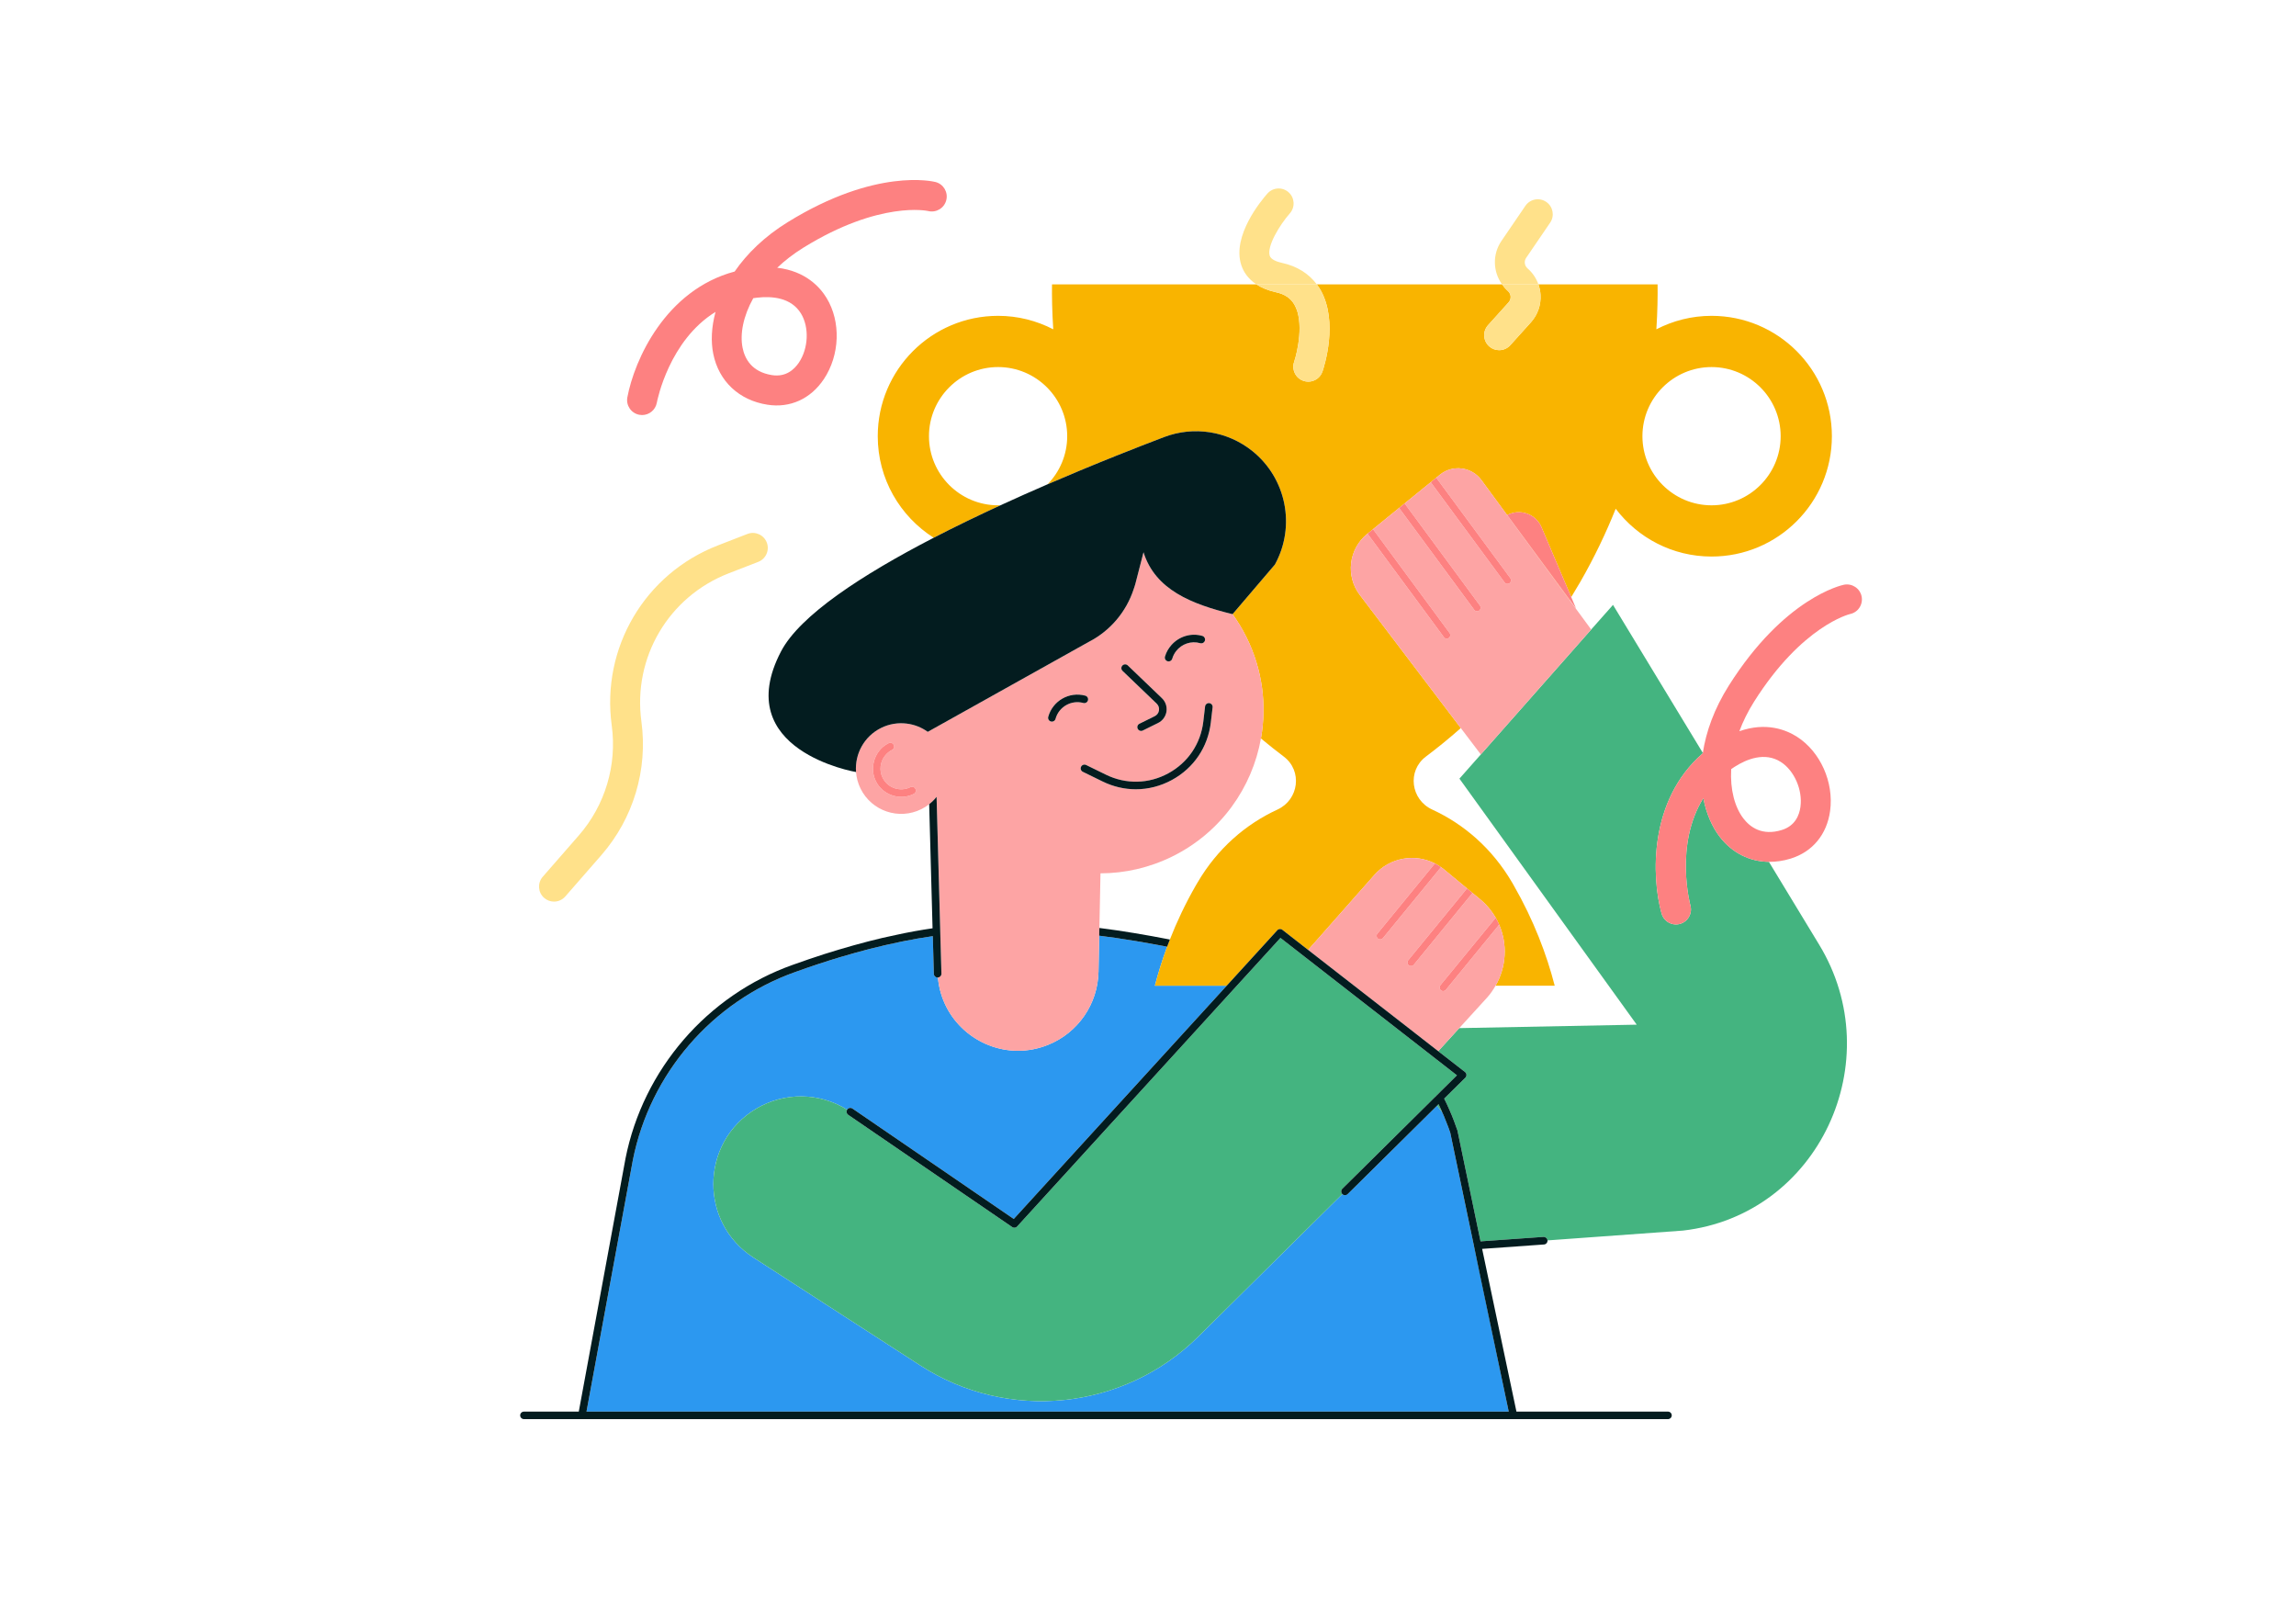 <svg width="360" height="251" viewBox="0 0 360 251" fill="none" xmlns="http://www.w3.org/2000/svg">
<path d="M227.38 177.54C227.21 177.05 227.04 176.56 226.84 176.08C226.69 175.67 226.52 175.26 226.35 174.85C226.34 174.82 226.33 174.79 226.31 174.76C226.26 174.64 226.21 174.51 226.14 174.39C225.89 174.05 225.61 173.7 225.32 173.34L211.31 187.2C211.07 187.43 210.7 187.43 210.47 187.2L187.88 209.55C176.2 221.1 158.07 222.97 144.29 214.06L118.12 197.14C113.93 194.43 111.85 190.02 111.85 185.62C111.85 181.03 114.11 176.45 118.59 173.8C123.01 171.18 128.5 171.26 132.83 173.97C132.83 173.96 132.84 173.96 132.84 173.95C133.02 173.68 133.39 173.61 133.66 173.79L158.95 191.1L192.34 154.53H181.08C181.59 152.57 182.22 150.53 183 148.42C179.33 147.71 175.8 147.12 172.35 146.69L172.24 152.34C172.14 157.39 169.04 161.9 164.36 163.79C162.79 164.43 161.18 164.73 159.61 164.73C153.32 164.73 147.65 159.94 147.06 153.24C147.05 153.25 147.04 153.25 147.03 153.25H147.01C146.69 153.25 146.43 152.99 146.42 152.67L146.26 146.76C143.07 147.22 139.8 147.89 136.38 148.76C134.9 149.14 133.39 149.56 131.85 150.02C129.52 150.71 127.15 151.5 124.7 152.38C111.68 157 101.92 168.3 99.23 181.86L91.96 221.3H236.56L231.16 195.54L231.08 195.19L227.4 177.61L227.38 177.54Z" fill="#2C98F0"/>
<path d="M268.361 49.514C265.239 49.514 262.303 50.284 259.709 51.626C259.894 48.819 259.923 46.431 259.9 44.58H241.213C241.395 45.096 241.51 45.639 241.545 46.201C241.643 47.809 241.104 49.351 240.026 50.547L236.803 54.121C236.34 54.635 235.701 54.897 235.06 54.897C234.499 54.897 233.937 54.698 233.488 54.293C232.526 53.425 232.449 51.941 233.317 50.979L236.539 47.404C236.846 47.063 236.871 46.684 236.86 46.488C236.847 46.292 236.776 45.918 236.43 45.619C236.071 45.307 235.775 44.952 235.509 44.58H206.465C206.683 44.872 206.889 45.175 207.072 45.498C209.877 50.476 207.622 57.465 207.355 58.246C207.022 59.221 206.11 59.835 205.134 59.835C204.883 59.835 204.627 59.794 204.376 59.708C203.149 59.289 202.494 57.956 202.913 56.729C203.443 55.154 204.493 50.471 202.978 47.796C202.385 46.749 201.457 46.118 200.059 45.812C198.764 45.529 197.77 45.091 196.994 44.58H164.95C164.927 46.43 164.958 48.819 165.145 51.626C162.552 50.284 159.615 49.514 156.494 49.514C146.074 49.514 137.626 57.961 137.626 68.382C137.626 75.085 141.132 80.957 146.399 84.304C149.816 82.537 153.368 80.826 156.905 79.198C156.768 79.203 156.633 79.219 156.494 79.219C150.518 79.219 145.657 74.357 145.657 68.382C145.657 62.406 150.518 57.544 156.494 57.544C162.47 57.544 167.331 62.406 167.331 68.382C167.331 71.309 166.159 73.965 164.266 75.918C166.003 75.167 167.712 74.442 169.368 73.753C171.363 72.923 173.28 72.144 175.095 71.418C177.85 70.317 180.366 69.341 182.512 68.525C187.19 66.747 192.454 67.576 196.358 70.707C201.704 74.995 203.196 82.504 199.896 88.51L193.262 96.284L193.255 96.282C194.072 97.417 194.812 98.629 195.452 99.924C197.975 105.027 198.639 110.564 197.709 115.769C198.939 116.799 200.14 117.74 201.3 118.62C204.24 120.85 203.66 125.36 200.31 126.91C195.31 129.21 190.88 133.03 187.76 138.37C187.68 138.5 187.59 138.65 187.51 138.79C185.85 141.68 184.51 144.53 183.43 147.29C183.28 147.67 183.14 148.05 183 148.42C182.22 150.53 181.59 152.57 181.08 154.53H192.34L195.48 151.09L196.4 150.08L200.27 145.84C200.47 145.61 200.82 145.58 201.07 145.77L205.11 148.92L215.487 137.174C217.915 134.425 221.843 133.761 224.981 135.364C225.314 135.536 225.634 135.719 225.944 135.948C226.115 136.063 226.276 136.177 226.436 136.315L230.021 139.281L230.88 139.991L232.083 140.987C233.09 141.824 233.904 142.809 234.522 143.874C234.728 144.229 234.9 144.595 235.06 144.962C236.383 148.01 236.204 151.569 234.495 154.53H243.77C242.52 149.68 240.5 144.3 237.34 138.79C237.27 138.65 237.18 138.5 237.1 138.37C233.98 133.03 229.55 129.21 224.55 126.91C221.2 125.36 220.61 120.85 223.56 118.62C225.32 117.3 227.159 115.811 229.048 114.142L213.219 93.285C210.951 90.319 211.455 86.07 214.364 83.71L214.422 83.665L215.281 82.966L219.369 79.633L220.24 78.923L224.329 75.602L225.199 74.891L225.772 74.422C227.776 72.796 230.731 73.174 232.266 75.246L246.089 94.061L246.09 94.06L246.111 94.025L236.318 80.747C238.307 79.697 240.769 80.549 241.683 82.603L246.36 93.608C246.839 92.82 247.319 92.026 247.79 91.21C250.02 87.326 251.84 83.486 253.333 79.757C256.778 84.301 262.218 87.25 268.361 87.25C278.781 87.25 287.229 78.802 287.229 68.382C287.229 57.961 278.781 49.514 268.361 49.514ZM268.361 79.219C262.385 79.219 257.523 74.357 257.523 68.382C257.523 62.406 262.385 57.545 268.361 57.545C274.336 57.545 279.198 62.406 279.198 68.382C279.198 74.358 274.336 79.219 268.361 79.219Z" fill="#F9B400"/>
<path d="M179.295 86.582L179.298 86.582L179.296 86.578L179.295 86.582Z" fill="#F9B400"/>
<path d="M239.508 42.075C239.028 41.657 238.936 40.946 239.294 40.421L243.054 34.911C243.784 33.84 243.509 32.38 242.438 31.649C241.367 30.92 239.906 31.195 239.176 32.265L235.417 37.775C233.984 39.874 234.084 42.59 235.509 44.58H241.213C240.876 43.621 240.298 42.76 239.508 42.075Z" fill="#FFE18A"/>
<path d="M236.86 46.488C236.871 46.684 236.846 47.063 236.539 47.404L233.317 50.979C232.449 51.941 232.526 53.425 233.488 54.293C233.937 54.698 234.499 54.897 235.06 54.897C235.701 54.897 236.34 54.635 236.803 54.121L240.026 50.547C241.104 49.351 241.643 47.809 241.545 46.201C241.51 45.639 241.395 45.096 241.213 44.58H235.509C235.775 44.952 236.071 45.307 236.43 45.619C236.776 45.918 236.847 46.292 236.86 46.488Z" fill="#FFE18A"/>
<path d="M86.864 141.346C87.518 141.346 88.169 141.074 88.633 140.542L94.287 134.064C99.308 128.31 101.598 120.67 100.567 113.102C99.203 103.084 104.834 93.534 114.26 89.88L118.886 88.086C120.094 87.618 120.694 86.258 120.226 85.049C119.757 83.84 118.399 83.239 117.188 83.71L112.564 85.504C101.103 89.947 94.257 101.556 95.916 113.736C96.763 119.96 94.881 126.244 90.75 130.977L85.097 137.455C84.245 138.432 84.345 139.915 85.322 140.767C85.767 141.155 86.317 141.346 86.864 141.346Z" fill="#FFE18A"/>
<path d="M285.2 148.04L277.36 135.12L277.356 135.113C274.336 135.08 271.583 133.715 269.63 131.166C268.446 129.622 267.538 127.555 267.073 125.132C262.508 132.44 265.013 141.838 265.046 141.955C265.391 143.205 264.658 144.498 263.409 144.843C263.2 144.902 262.989 144.929 262.782 144.929C261.753 144.929 260.809 144.247 260.521 143.207C258.934 137.468 258.504 125.463 266.982 118.1C266.986 118.079 266.991 118.057 266.994 118.036L266.99 118.03L252.91 94.83L249.49 98.69L249.491 98.691L232.186 118.276L228.83 122.07L256.63 160.64L228.804 161.18L225.506 164.797L225.51 164.8L229.7 168.06C229.84 168.16 229.92 168.32 229.93 168.49C229.94 168.66 229.88 168.83 229.76 168.95L226.44 172.23C226.53 172.4 226.61 172.57 226.69 172.74C226.76 172.88 226.83 173.02 226.89 173.16C227.04 173.47 227.18 173.79 227.31 174.1C227.56 174.66 227.79 175.22 228 175.79C228.18 176.27 228.36 176.75 228.52 177.23L232.14 194.61L242.01 193.91C242.33 193.9 242.62 194.14 242.64 194.46C251.85 193.79 263.58 192.95 263.89 192.92C285.16 190.48 296.36 166.31 285.2 148.04Z" fill="#44B480"/>
<path d="M225.56 173.11H225.55L225.32 173.34C225.61 173.7 225.89 174.05 226.14 174.39C226.02 174.08 225.88 173.78 225.73 173.47C225.68 173.35 225.62 173.23 225.56 173.11Z" fill="#44B480"/>
<path d="M228.44 168.58L219.18 161.37L210.39 154.53L200.77 147.04L197.72 150.38L196.8 151.39L193.93 154.53L193.386 155.126L159.48 192.28C159.37 192.4 159.21 192.47 159.04 192.47C158.93 192.47 158.81 192.44 158.71 192.37L132.99 174.77C132.73 174.59 132.65 174.24 132.83 173.97C128.5 171.26 123.01 171.18 118.59 173.8C114.11 176.45 111.85 181.03 111.85 185.62C111.85 190.02 113.93 194.43 118.12 197.14L144.29 214.06C158.07 222.97 176.2 221.1 187.88 209.55L210.47 187.2C210.24 186.96 210.24 186.59 210.47 186.36L224.248 172.729L224.56 172.42L224.99 171.99H225L225.87 171.12L228.44 168.58Z" fill="#44B480"/>
<path d="M229.048 114.142L232.185 118.276L249.491 98.691L249.49 98.69L246.089 94.061L232.265 75.247C230.731 73.174 227.776 72.796 225.772 74.422L225.199 74.892L236.812 90.64C236.996 90.892 236.938 91.247 236.686 91.43C236.595 91.499 236.469 91.533 236.354 91.533C236.183 91.533 236.011 91.453 235.908 91.304L224.328 75.602L220.24 78.923L232.048 94.935C232.231 95.186 232.174 95.541 231.933 95.725C231.83 95.794 231.716 95.828 231.601 95.828C231.43 95.828 231.258 95.748 231.143 95.599L219.369 79.633L215.281 82.966L215.303 82.989L227.284 99.23C227.467 99.481 227.421 99.837 227.169 100.02C227.066 100.089 226.951 100.123 226.837 100.123C226.665 100.123 226.493 100.043 226.39 99.894L214.422 83.665L214.364 83.711C211.455 86.07 210.951 90.319 213.219 93.285L229.048 114.142Z" fill="#FDA4A4"/>
<path d="M193.255 96.283C186.822 94.715 181.135 92.45 179.297 86.582L179.295 86.582L178.031 91.486C177.954 91.782 177.851 92.067 177.756 92.356C176.591 95.915 174.086 98.896 170.733 100.619L151.413 111.411L146.977 113.889L145.467 114.732C144.484 114.023 143.336 113.579 142.139 113.436C140.817 113.278 139.436 113.485 138.154 114.119C135.483 115.44 134.013 118.215 134.22 121.014C134.285 121.902 134.515 122.791 134.934 123.638C136.673 127.156 140.935 128.597 144.453 126.858C144.9 126.637 145.312 126.375 145.69 126.079C145.857 125.948 146.017 125.81 146.17 125.666C146.417 125.434 146.641 125.182 146.849 124.921L146.85 124.94L147.41 145.36V145.38L147.44 146.56V146.58L147.61 152.64C147.62 152.96 147.38 153.22 147.06 153.24C147.65 159.94 153.32 164.73 159.61 164.73C161.18 164.73 162.79 164.43 164.36 163.79C169.04 161.9 172.14 157.39 172.24 152.34L172.35 146.69L172.38 145.48L172.55 136.92L172.55 136.915C176.348 136.906 180.202 136.055 183.837 134.258C191.422 130.508 196.327 123.505 197.709 115.769C198.639 110.564 197.975 105.027 195.452 99.924C194.811 98.629 194.072 97.417 193.255 96.283ZM143.271 124.469C142.64 124.781 141.971 124.929 141.311 124.929C139.674 124.929 138.097 124.02 137.324 122.456C136.845 121.488 136.773 120.433 137.008 119.457C137.306 118.221 138.109 117.115 139.335 116.508C139.63 116.364 139.986 116.484 140.13 116.777C140.275 117.071 140.155 117.426 139.862 117.571C139.414 117.793 139.049 118.11 138.759 118.479C138.007 119.435 137.814 120.771 138.387 121.931C139.182 123.538 141.136 124.198 142.746 123.406C143.039 123.26 143.395 123.381 143.54 123.675C143.685 123.968 143.565 124.324 143.271 124.469ZM182.663 102.931C182.863 102.235 183.221 101.631 183.672 101.121C184.844 99.797 186.706 99.172 188.516 99.691C188.832 99.782 189.014 100.11 188.923 100.425C188.878 100.582 188.773 100.707 188.64 100.78C188.507 100.854 188.347 100.877 188.189 100.832C186.757 100.42 185.276 100.96 184.413 102.072C184.144 102.417 183.931 102.814 183.803 103.259C183.713 103.574 183.384 103.756 183.069 103.666C182.754 103.575 182.572 103.246 182.663 102.931ZM175.989 104.336C176.216 104.1 176.592 104.09 176.827 104.318L182.184 109.454C182.748 109.995 183.014 110.779 182.896 111.55C182.777 112.323 182.288 112.992 181.587 113.339L179.183 114.526C179.098 114.569 179.009 114.588 178.921 114.588C178.702 114.588 178.492 114.467 178.388 114.258C178.243 113.964 178.364 113.608 178.657 113.463L181.061 112.276C181.421 112.097 181.662 111.768 181.723 111.371C181.784 110.975 181.652 110.588 181.363 110.31L176.006 105.174C175.77 104.947 175.762 104.572 175.989 104.336ZM165.504 112.692C165.418 113.007 165.091 113.194 164.775 113.107C164.459 113.021 164.273 112.695 164.359 112.378C165.047 109.863 167.653 108.375 170.169 109.061C170.486 109.147 170.672 109.473 170.586 109.79C170.542 109.947 170.439 110.073 170.308 110.148C170.176 110.224 170.016 110.249 169.858 110.206C167.972 109.691 166.019 110.807 165.504 112.692ZM189.852 113.252C189.399 117.119 187.178 120.407 183.76 122.272C181.973 123.247 180.035 123.736 178.093 123.736C176.322 123.736 174.547 123.33 172.879 122.513L169.778 120.995C169.484 120.851 169.362 120.496 169.506 120.202C169.65 119.908 170.006 119.785 170.3 119.93L173.4 121.448C176.547 122.988 180.117 122.91 183.192 121.23C186.268 119.552 188.266 116.593 188.674 113.114L188.951 110.752C188.989 110.427 189.287 110.192 189.609 110.232C189.934 110.27 190.167 110.564 190.129 110.889L189.852 113.252Z" fill="#FDA4A4"/>
<path d="M227.231 154.53L226.71 155.167C226.596 155.304 226.436 155.373 226.275 155.373C226.149 155.373 226.023 155.338 225.92 155.247C225.702 155.07 225.663 154.765 225.801 154.53C225.816 154.506 225.822 154.479 225.84 154.457L234.521 143.874C233.903 142.809 233.09 141.824 232.082 140.988L230.879 139.991L221.671 151.25C221.557 151.376 221.396 151.444 221.236 151.444C221.11 151.444 220.984 151.41 220.881 151.318C220.64 151.124 220.606 150.769 220.801 150.54L230.02 139.281L226.436 136.315C226.275 136.177 226.115 136.063 225.943 135.948L216.838 147.069C216.723 147.207 216.563 147.275 216.403 147.275C216.277 147.275 216.151 147.241 216.048 147.149C215.807 146.955 215.773 146.6 215.967 146.371L224.981 135.364C221.843 133.761 217.915 134.425 215.486 137.174L205.109 148.92L212.32 154.53L221.06 161.33L225.506 164.797L228.803 161.18L233.159 156.404C233.69 155.821 234.117 155.185 234.495 154.53C236.203 151.569 236.382 148.01 235.06 144.962L227.231 154.53Z" fill="#FDA4A4"/>
<path d="M225.199 74.892L224.329 75.602L235.908 91.304C236.011 91.453 236.183 91.533 236.354 91.533C236.469 91.533 236.595 91.499 236.687 91.43C236.939 91.247 236.996 90.892 236.813 90.64L225.199 74.892Z" fill="#FD8181"/>
<path d="M231.602 95.828C231.716 95.828 231.831 95.794 231.934 95.725C232.174 95.541 232.232 95.186 232.048 94.935L220.24 78.923L219.37 79.633L231.143 95.599C231.258 95.748 231.43 95.828 231.602 95.828Z" fill="#FD8181"/>
<path d="M226.837 100.123C226.952 100.123 227.066 100.089 227.169 100.02C227.421 99.837 227.467 99.481 227.284 99.23L215.304 82.989L215.281 82.966L214.422 83.665L226.391 99.894C226.494 100.043 226.665 100.123 226.837 100.123Z" fill="#FD8181"/>
<path d="M241.683 82.603C240.768 80.549 238.307 79.697 236.318 80.747L246.111 94.025L247.117 95.389L246.36 93.608L241.683 82.603Z" fill="#FD8181"/>
<path d="M142.746 123.406C141.136 124.198 139.182 123.538 138.388 121.931C137.814 120.771 138.008 119.435 138.759 118.479C139.049 118.11 139.414 117.793 139.862 117.571C140.156 117.426 140.276 117.071 140.131 116.777C139.986 116.484 139.63 116.364 139.336 116.508C138.11 117.115 137.307 118.221 137.009 119.457C136.774 120.433 136.846 121.488 137.324 122.456C138.097 124.02 139.674 124.929 141.311 124.929C141.971 124.929 142.641 124.781 143.271 124.469C143.565 124.324 143.686 123.968 143.54 123.675C143.396 123.381 143.039 123.26 142.746 123.406Z" fill="#FD8181"/>
<path d="M146.681 28.534C146.307 28.44 137.361 26.27 123.513 34.825C119.839 37.096 117.105 39.787 115.189 42.569C104.34 45.464 99.459 56.44 98.366 62.292C98.129 63.565 98.967 64.787 100.239 65.027C100.386 65.055 100.531 65.068 100.676 65.068C101.78 65.068 102.765 64.283 102.98 63.158C103.073 62.668 104.942 53.359 112.194 48.894C111.54 51.288 111.447 53.555 111.835 55.471C112.705 59.773 115.88 62.754 120.328 63.447C123.881 64.001 127.105 62.538 129.176 59.437C131.695 55.664 131.87 50.43 129.601 46.711C128.571 45.022 126.311 42.492 121.865 41.975C123.043 40.855 124.413 39.787 125.98 38.82C137.958 31.417 145.458 33.066 145.509 33.08C146.765 33.4 148.044 32.649 148.367 31.393C148.691 30.137 147.936 28.858 146.681 28.534ZM125.593 49.155C126.901 51.298 126.762 54.597 125.272 56.83C124.544 57.92 123.223 59.147 121.05 58.808C117.849 58.31 116.774 56.213 116.436 54.541C115.996 52.364 116.53 49.571 118.109 46.747C118.318 46.716 118.531 46.687 118.746 46.662C121.015 46.407 124.05 46.625 125.593 49.155Z" fill="#FD8181"/>
<path d="M291.89 93.499C291.63 92.23 290.387 91.417 289.12 91.67C288.741 91.748 279.752 93.725 271.064 107.49C268.774 111.119 267.501 114.714 266.993 118.036C266.99 118.057 266.985 118.079 266.982 118.1C258.504 125.463 258.934 137.468 260.521 143.207C260.809 144.247 261.753 144.929 262.782 144.929C262.989 144.929 263.199 144.902 263.409 144.843C264.658 144.498 265.391 143.205 265.045 141.955C265.013 141.838 262.508 132.44 267.073 125.132C267.537 127.555 268.446 129.622 269.63 131.166C271.583 133.715 274.336 135.08 277.356 135.113C278.464 135.125 279.607 134.963 280.762 134.606C284.197 133.544 286.453 130.815 286.952 127.12C287.56 122.623 285.42 117.843 281.748 115.497C280.082 114.433 276.941 113.149 272.721 114.637C273.287 113.113 274.05 111.553 275.033 109.996C282.547 98.091 290.01 96.281 290.061 96.269C291.331 96.009 292.15 94.769 291.89 93.499ZM279.221 119.452C281.336 120.805 282.66 123.831 282.3 126.492C282.125 127.789 281.475 129.472 279.376 130.121C276.279 131.078 274.393 129.666 273.356 128.311C272.005 126.548 271.26 123.804 271.44 120.574C271.614 120.453 271.792 120.335 271.974 120.218C273.902 118.989 276.725 117.857 279.221 119.452Z" fill="#FD8181"/>
<path d="M224.981 135.364L215.968 146.371C215.773 146.6 215.807 146.955 216.048 147.149C216.151 147.241 216.277 147.275 216.403 147.275C216.563 147.275 216.724 147.207 216.838 147.069L225.943 135.948C225.634 135.719 225.314 135.536 224.981 135.364Z" fill="#FD8181"/>
<path d="M230.021 139.281L220.801 150.54C220.607 150.769 220.641 151.124 220.881 151.318C220.984 151.41 221.11 151.444 221.236 151.444C221.397 151.444 221.557 151.376 221.672 151.25L230.88 139.991L230.021 139.281Z" fill="#FD8181"/>
<path d="M225.841 154.457C225.823 154.479 225.816 154.506 225.802 154.53C225.664 154.765 225.703 155.07 225.921 155.247C226.024 155.338 226.15 155.373 226.276 155.373C226.436 155.373 226.596 155.304 226.711 155.167L227.232 154.53L235.06 144.962C234.9 144.595 234.728 144.229 234.522 143.874L225.841 154.457Z" fill="#FD8181"/>
<path d="M261.52 221.3H237.77L232.39 195.79L242.09 195.1C242.42 195.08 242.66 194.79 242.64 194.46C242.62 194.14 242.33 193.9 242.01 193.91L232.14 194.61L228.52 177.23C228.36 176.75 228.18 176.27 228 175.79C227.79 175.22 227.56 174.66 227.31 174.1C227.18 173.79 227.04 173.47 226.89 173.16C226.83 173.02 226.76 172.88 226.69 172.74C226.61 172.57 226.53 172.4 226.44 172.23L229.76 168.95C229.88 168.83 229.94 168.66 229.93 168.49C229.92 168.32 229.84 168.16 229.7 168.06L225.51 164.8L225.506 164.797L221.06 161.33L212.32 154.53L205.11 148.92L201.07 145.77C200.82 145.58 200.47 145.61 200.27 145.84L196.4 150.08L195.48 151.09L192.34 154.53L158.95 191.1L133.66 173.79C133.39 173.61 133.02 173.68 132.84 173.95C132.84 173.96 132.83 173.96 132.83 173.97C132.65 174.24 132.73 174.59 132.99 174.77L158.71 192.37C158.81 192.44 158.93 192.47 159.04 192.47C159.21 192.47 159.37 192.4 159.48 192.28L193.386 155.126L193.93 154.53L196.8 151.39L197.72 150.38L200.77 147.04L210.39 154.53L219.18 161.37L228.44 168.58L225.87 171.12L225 171.99H224.99L224.56 172.42L224.248 172.729L210.47 186.36C210.24 186.59 210.24 186.96 210.47 187.2C210.7 187.43 211.07 187.43 211.31 187.2L225.32 173.34L225.55 173.11H225.56C225.62 173.23 225.68 173.35 225.73 173.47C225.88 173.78 226.02 174.08 226.14 174.39C226.21 174.51 226.26 174.64 226.31 174.76C226.33 174.79 226.34 174.82 226.35 174.85C226.52 175.26 226.69 175.67 226.84 176.08C227.04 176.56 227.21 177.05 227.38 177.54L227.4 177.61L231.08 195.19C231.075 195.312 236.56 221.3 236.56 221.3H91.96L99.23 181.86C101.92 168.3 111.68 157 124.7 152.38C127.15 151.5 129.52 150.71 131.85 150.02C133.39 149.56 134.9 149.14 136.38 148.76C139.8 147.89 143.07 147.22 146.26 146.76L146.42 152.67C146.43 152.99 146.69 153.25 147.01 153.25H147.03C147.04 153.25 147.05 153.25 147.06 153.24C147.38 153.22 147.62 152.96 147.61 152.64L147.44 146.58V146.56L147.41 145.38V145.36L146.85 124.94L146.849 124.921C146.641 125.182 146.417 125.434 146.17 125.666C146.017 125.81 145.857 125.948 145.69 126.079L146.22 145.53C144.35 145.8 142.46 146.14 140.55 146.56C139.09 146.86 137.61 147.2 136.12 147.59C135.37 147.79 134.62 147.99 133.85 148.2C133.09 148.41 132.32 148.64 131.54 148.87C130.77 149.1 130 149.34 129.23 149.58C127.62 150.1 125.97 150.66 124.3 151.26C110.89 156.02 100.84 167.66 98.07 181.64V181.65L90.75 221.3H82.16C81.83 221.3 81.56 221.56 81.56 221.89C81.56 222.22 81.83 222.48 82.16 222.48H261.52C261.85 222.48 262.12 222.22 262.12 221.89C262.12 221.56 261.85 221.3 261.52 221.3Z" fill="#031C1F"/>
<path d="M172.35 146.69C175.8 147.12 179.33 147.71 183 148.42C183.14 148.05 183.28 147.67 183.43 147.29C179.62 146.55 175.96 145.93 172.38 145.48L172.35 146.69Z" fill="#031C1F"/>
<path d="M170.308 110.148C170.439 110.073 170.542 109.947 170.586 109.79C170.672 109.473 170.486 109.147 170.169 109.061C167.653 108.375 165.047 109.863 164.359 112.378C164.273 112.695 164.459 113.021 164.775 113.107C165.091 113.194 165.418 113.007 165.503 112.692C166.019 110.807 167.972 109.691 169.858 110.206C170.016 110.249 170.176 110.224 170.308 110.148Z" fill="#031C1F"/>
<path d="M183.803 103.259C183.931 102.814 184.144 102.417 184.413 102.072C185.276 100.96 186.756 100.42 188.189 100.832C188.347 100.877 188.507 100.854 188.64 100.78C188.773 100.707 188.878 100.582 188.923 100.425C189.014 100.11 188.832 99.782 188.516 99.691C186.706 99.172 184.844 99.797 183.672 101.121C183.221 101.631 182.863 102.235 182.662 102.931C182.572 103.246 182.754 103.575 183.069 103.666C183.384 103.756 183.713 103.574 183.803 103.259Z" fill="#031C1F"/>
<path d="M134.196 121.028L134.22 121.014C134.013 118.215 135.483 115.44 138.154 114.119C139.436 113.485 140.817 113.278 142.139 113.436C143.336 113.579 144.484 114.023 145.466 114.732L146.977 113.889L151.413 111.411L170.733 100.619C174.086 98.896 176.591 95.915 177.756 92.356C177.851 92.067 177.954 91.782 178.031 91.486L179.295 86.582L179.296 86.578L179.297 86.582C181.135 92.45 186.822 94.715 193.255 96.283L193.261 96.284L199.896 88.51C203.195 82.504 201.703 74.995 196.358 70.707C192.454 67.576 187.189 66.747 182.511 68.525C180.366 69.341 177.85 70.317 175.095 71.418C173.279 72.144 171.363 72.923 169.368 73.753C167.712 74.442 166.003 75.167 164.266 75.918C161.853 76.96 159.384 78.058 156.905 79.198C153.368 80.826 149.816 82.537 146.399 84.304C135.174 90.106 125.411 96.467 122.458 102.128C114.339 117.688 134.196 121.028 134.196 121.028Z" fill="#031C1F"/>
<path d="M189.852 113.252L190.129 110.889C190.167 110.564 189.935 110.27 189.609 110.232C189.287 110.192 188.989 110.426 188.951 110.752L188.674 113.114C188.266 116.593 186.268 119.552 183.193 121.23C180.117 122.91 176.548 122.988 173.401 121.447L170.3 119.93C170.006 119.785 169.65 119.908 169.507 120.202C169.362 120.496 169.484 120.851 169.778 120.995L172.879 122.513C174.547 123.33 176.322 123.736 178.093 123.736C180.035 123.736 181.973 123.247 183.761 122.272C187.179 120.407 189.399 117.119 189.852 113.252Z" fill="#031C1F"/>
<path d="M176.828 104.318C176.592 104.09 176.216 104.1 175.989 104.336C175.763 104.572 175.77 104.947 176.007 105.174L181.363 110.31C181.653 110.588 181.784 110.975 181.723 111.371C181.662 111.768 181.421 112.097 181.061 112.276L178.658 113.463C178.364 113.608 178.243 113.964 178.389 114.258C178.492 114.467 178.702 114.588 178.921 114.588C179.009 114.588 179.098 114.569 179.183 114.526L181.587 113.339C182.288 112.992 182.777 112.323 182.896 111.55C183.015 110.779 182.748 109.994 182.184 109.454L176.828 104.318Z" fill="#031C1F"/>
<path d="M201.062 41.227C200.274 41.055 199.291 40.719 199.089 40.102C198.61 38.64 200.612 35.299 202.241 33.449C203.099 32.478 203.008 30.997 202.039 30.137C201.068 29.278 199.585 29.368 198.725 30.339C197.779 31.407 193.13 36.972 194.625 41.557C194.94 42.521 195.613 43.67 196.994 44.58H206.465C205.199 42.883 203.356 41.729 201.062 41.227Z" fill="#FFE18A"/>
<path d="M202.978 47.796C204.492 50.471 203.443 55.154 202.912 56.729C202.494 57.956 203.149 59.289 204.376 59.708C204.627 59.794 204.882 59.835 205.134 59.835C206.11 59.835 207.022 59.221 207.355 58.246C207.621 57.465 209.877 50.476 207.071 45.498C206.889 45.175 206.683 44.872 206.465 44.58H196.994C197.77 45.091 198.764 45.529 200.058 45.812C201.457 46.118 202.385 46.749 202.978 47.796Z" fill="#FFE18A"/>
</svg>
